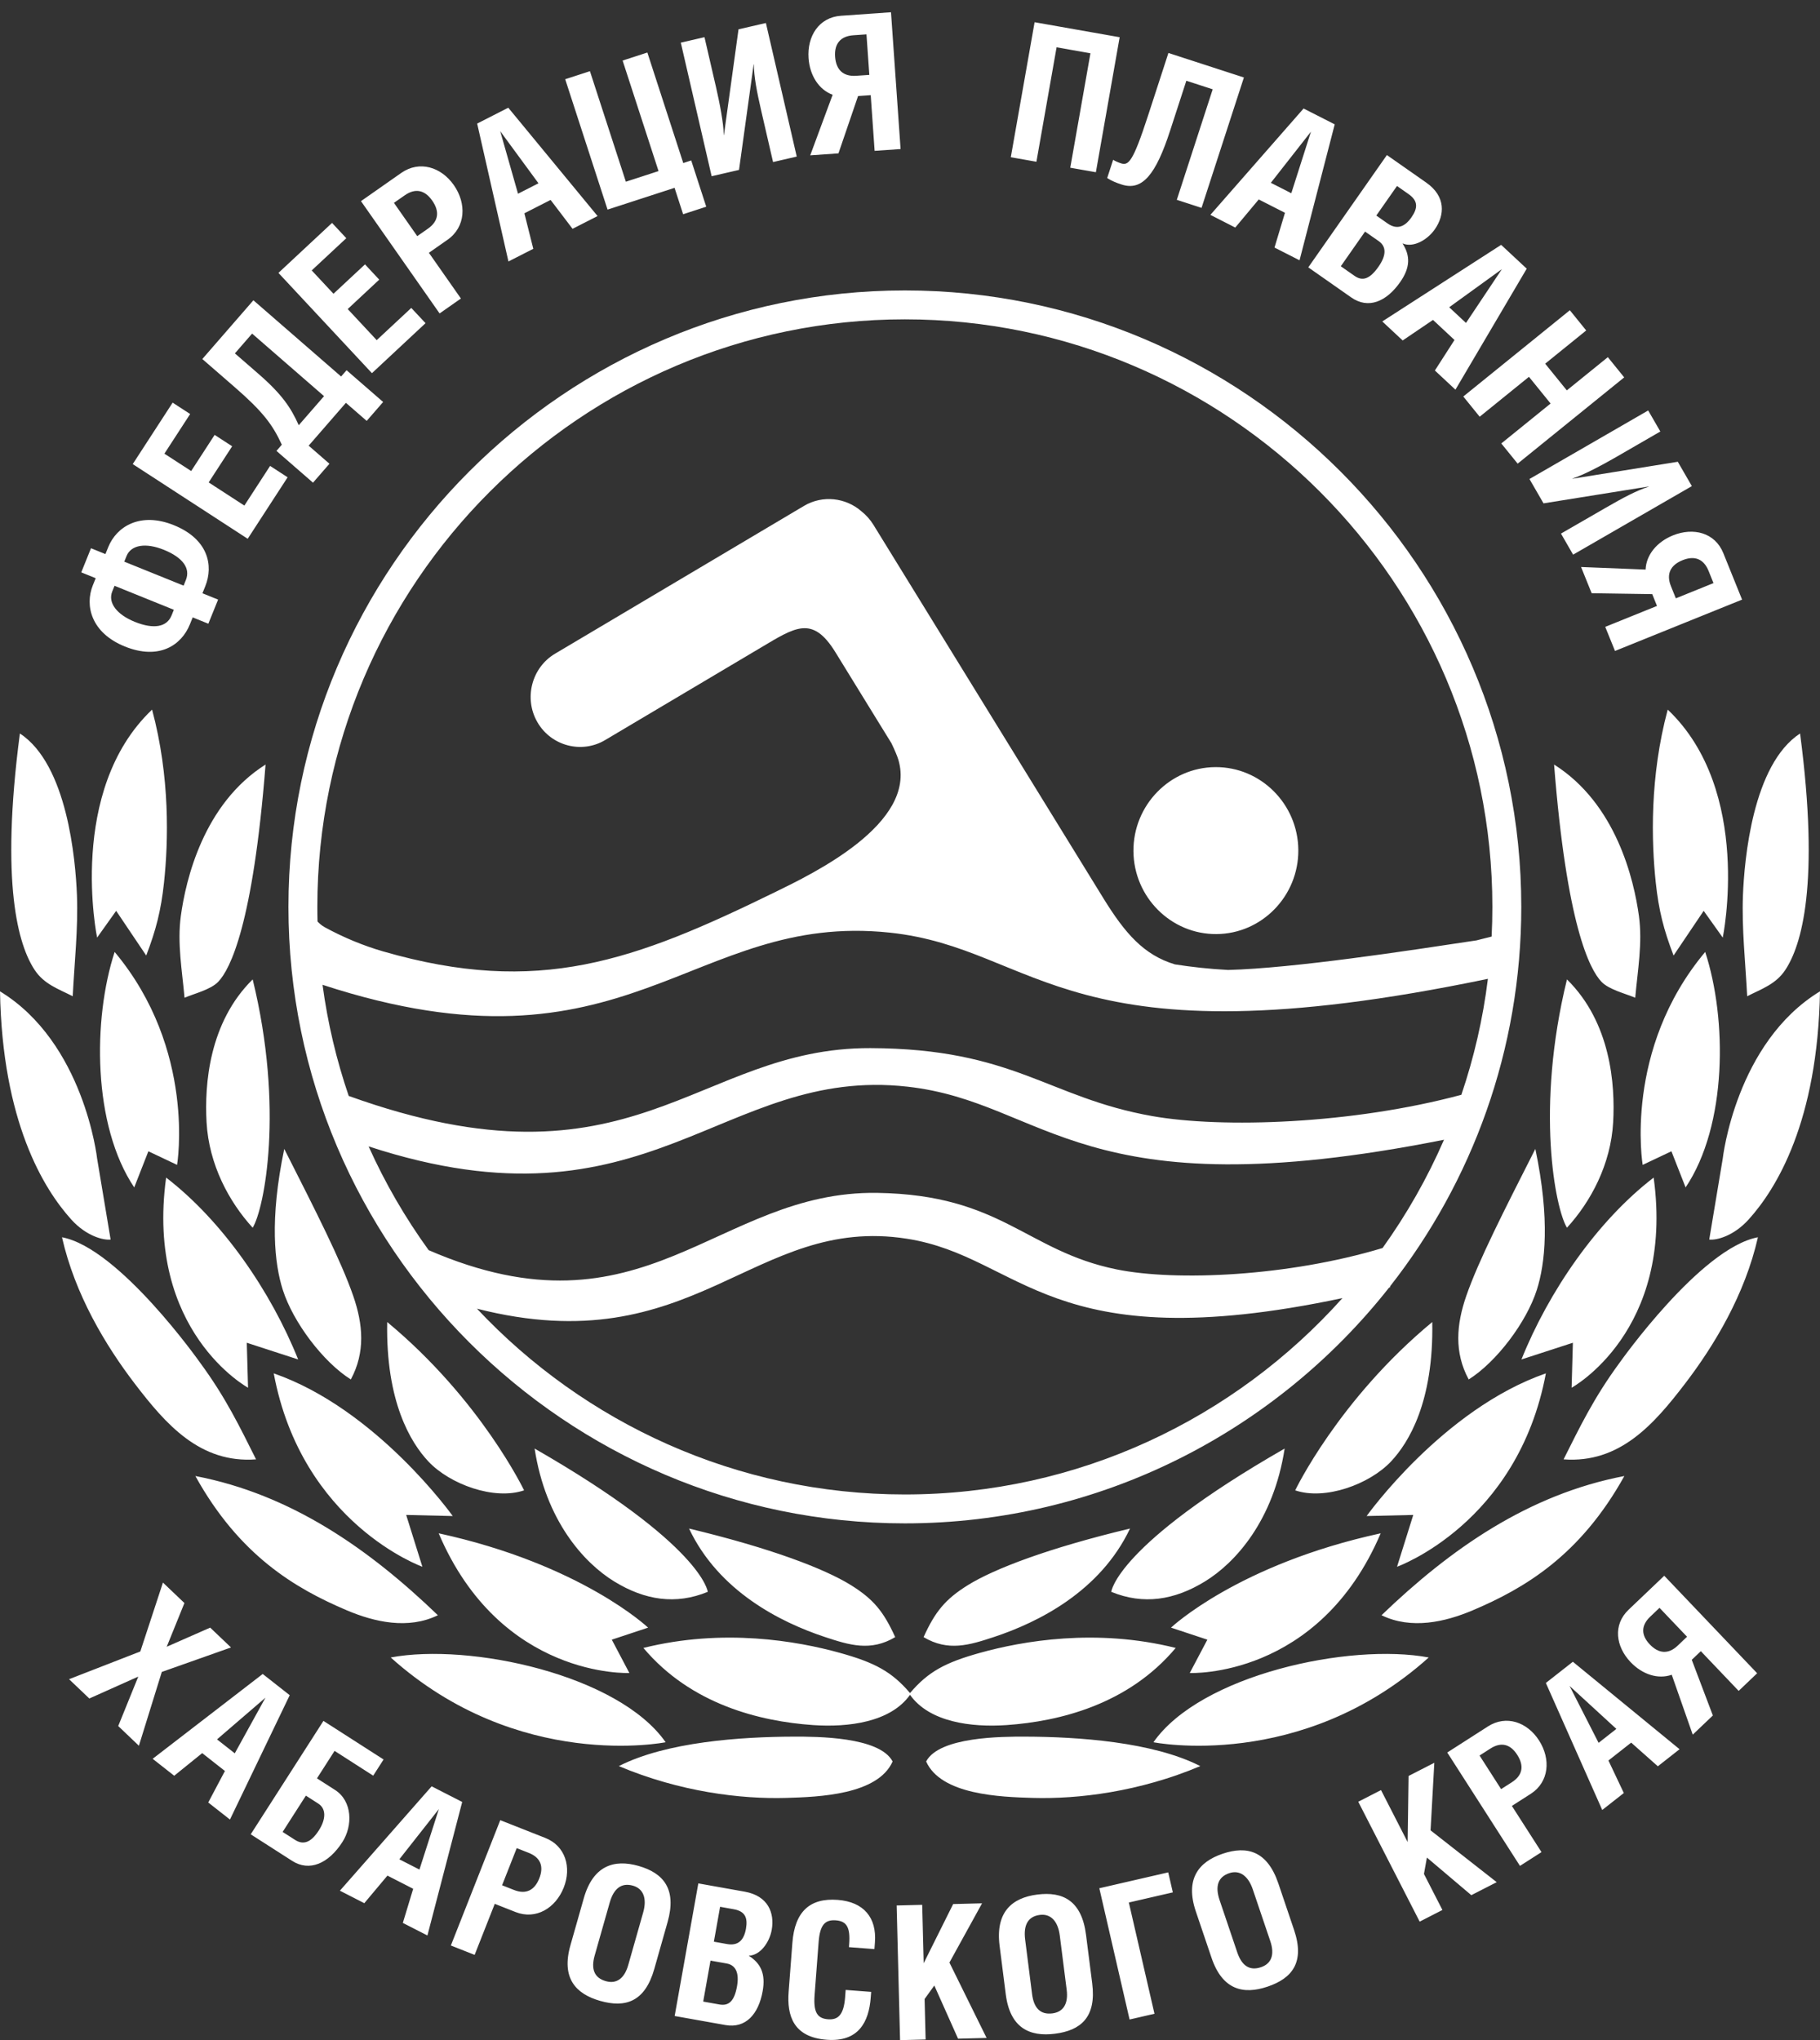 <svg width="91" height="102" viewBox="0 0 91 102" fill="none" xmlns="http://www.w3.org/2000/svg">
<rect x="0" y="0" width="91" height="102" fill="#333333" stroke="none"/>
<path fill-rule="evenodd" clip-rule="evenodd" d="M8.201 44.124C8.42 42.064 8.507 38.844 7.604 35.478C3.334 39.537 4.855 46.877 4.855 46.877L5.808 45.539L7.311 47.773C7.8 46.498 8.051 45.522 8.201 44.124ZM83.792 29.915L83.547 29.307C83.302 28.7 83.521 28.253 84.128 28.008C84.726 27.766 85.186 27.939 85.43 28.546L85.675 29.153L83.792 29.915ZM82.85 30.295L80.262 31.341L80.75 32.546L87.104 29.979L86.166 27.655C85.75 26.626 84.668 26.356 83.647 26.768C82.847 27.092 82.309 27.739 82.28 28.477L79.053 28.348L79.583 29.659L82.612 29.705L82.85 30.295ZM82.409 20.522L76.473 23.949L77.176 25.166L82.433 24.323L82.438 24.331C81.837 24.525 81.198 24.86 80.294 25.382L78.049 26.678L78.656 27.731L84.593 24.304L83.89 23.087L78.625 23.935L78.621 23.927C79.175 23.748 80.09 23.264 80.798 22.856L83.017 21.574L82.409 20.522ZM79.31 16.522L78.492 15.511L73.165 19.824L73.984 20.835L76.448 18.84L77.53 20.175L75.065 22.171L75.883 23.181L81.21 18.868L80.392 17.857L78.341 19.518L77.259 18.183L79.31 16.522ZM72.46 15.362L75.094 13.457L73.3 16.146L72.46 15.362ZM69.114 16.071L70.134 17.022L71.65 15.995L72.725 16.998L71.744 18.524L72.772 19.482L76.336 13.433L75.058 12.242L69.114 16.071ZM65.414 13.367L67.56 14.87C68.423 15.474 69.327 15.076 70.008 14.104C70.52 13.373 70.518 12.781 70.124 12.168C70.656 12.402 71.363 12.004 71.739 11.468C72.239 10.753 72.3 9.822 71.313 9.13L69.345 7.752L65.414 13.367ZM68.253 11.578L68.938 12.057C69.335 12.335 69.312 12.782 68.925 13.334C68.484 13.964 68.121 14.069 67.724 13.791L67.04 13.312L68.253 11.578ZM69.85 9.299L70.425 9.702C70.907 10.04 70.901 10.395 70.57 10.87C70.232 11.352 69.841 11.495 69.375 11.169L68.815 10.777L69.85 9.299ZM63.542 9.14L65.548 6.582L64.565 9.661L63.542 9.14ZM60.519 10.743L61.763 11.377L62.937 9.972L64.248 10.639L63.725 12.377L64.977 13.014L66.736 6.217L65.179 5.425L60.519 10.743ZM58.421 2.648L57.405 5.772C56.637 8.137 56.419 8.286 56.04 8.163C55.895 8.115 55.73 8.041 55.657 7.988L55.36 8.901C55.574 9.041 55.795 9.133 56.084 9.226C57.121 9.564 57.797 8.713 58.504 6.537L59.317 4.037L60.635 4.465L58.84 9.991L60.077 10.393L62.195 3.874L58.421 2.648ZM51.73 1.111L50.54 7.861L51.821 8.087L52.829 2.365L54.522 2.664L53.513 8.386L54.794 8.611L55.983 1.861L51.73 1.111ZM43.466 3.744L42.812 3.789C42.158 3.835 41.802 3.489 41.755 2.835C41.711 2.192 42.017 1.809 42.671 1.763L43.324 1.718L43.466 3.744ZM43.536 4.757L43.731 7.542L45.029 7.451L44.55 0.613L42.05 0.788C40.943 0.865 40.352 1.811 40.428 2.909C40.489 3.771 40.938 4.482 41.632 4.738L40.511 7.767L41.923 7.668L42.903 4.802L43.536 4.757ZM34.04 2.132L35.582 8.811L36.951 8.495L37.682 3.221L37.692 3.219C37.701 3.85 37.835 4.559 38.07 5.576L38.653 8.102L39.837 7.828L38.295 1.15L36.926 1.466L36.197 6.75L36.188 6.751C36.181 6.168 35.984 5.152 35.801 4.357L35.224 1.859L34.04 2.132ZM29.497 3.559L28.26 3.961L30.378 10.48L33.728 9.391L34.156 10.711L35.312 10.335L34.561 8.022L34.163 8.152L32.368 2.626L31.131 3.028L32.927 8.554L31.293 9.085L29.497 3.559ZM25.901 9.686L25.011 6.559L26.924 9.164L25.901 9.686ZM25.422 13.073L26.665 12.44L26.219 10.664L27.53 9.996L28.628 11.44L29.879 10.802L25.414 5.385L23.858 6.178L25.422 13.073ZM19.697 10.142L20.233 9.768C20.77 9.391 21.242 9.501 21.611 10.03C21.987 10.566 21.935 11.055 21.399 11.431L20.862 11.806L19.697 10.142ZM21.445 12.639L22.378 11.986C23.288 11.348 23.337 10.177 22.69 9.252C22.057 8.35 20.973 8.009 20.063 8.646L18.049 10.056L21.98 15.671L23.046 14.925L21.445 12.639ZM13.922 13.644L18.597 18.657L21.277 16.158L20.564 15.395L18.836 17.006L17.386 15.452L18.962 13.981L18.25 13.218L16.674 14.687L15.586 13.52L17.315 11.909L16.603 11.145L13.922 13.644ZM12.605 16.679L16.202 19.806L14.937 21.26C14.554 20.399 14.11 19.723 12.921 18.69L11.745 17.668L12.605 16.679ZM10.116 17.95L11.729 19.351C13.154 20.59 13.629 21.231 14.091 22.234L13.823 22.543L15.65 24.132L16.473 23.186L15.433 22.282L17.295 20.14L18.335 21.043L19.157 20.098L17.329 18.51L17.055 18.824L12.67 15.013L10.116 17.95ZM6.637 23.203L12.385 26.937L14.381 23.863L13.505 23.294L12.218 25.277L10.434 24.119L11.608 22.312L10.732 21.743L9.559 23.55L8.22 22.682L9.508 20.699L8.632 20.131L6.637 23.203ZM6.214 28.081L6.327 27.8C6.559 27.228 7.305 27.13 8.194 27.489C9.135 27.87 9.532 28.41 9.294 28.998L9.18 29.28L6.214 28.081ZM8.692 30.487L8.579 30.768C8.341 31.357 7.681 31.47 6.739 31.09C5.85 30.73 5.382 30.142 5.613 29.569L5.727 29.288L8.692 30.487ZM4.063 28.616L4.785 28.908L4.643 29.26C4.227 30.29 4.569 31.646 6.241 32.322C7.957 33.016 9.073 32.257 9.493 31.219L9.635 30.867L10.417 31.184L10.905 29.978L10.122 29.661L10.264 29.309C10.684 28.27 10.408 26.95 8.692 26.257C7.02 25.581 5.83 26.32 5.414 27.35L5.271 27.702L4.55 27.41L4.063 28.616ZM80.076 49.088C79.481 48.471 78.335 46.246 77.704 38.224C80.823 40.193 81.701 44.009 81.946 45.794C82.132 47.158 81.882 48.52 81.761 49.884C81.273 49.675 80.455 49.482 80.076 49.088ZM51.266 86.826C53.891 86.833 57.634 87.086 60.015 88.299C56.973 89.581 53.915 89.958 51.618 89.889C50.022 89.841 47.049 89.74 46.307 88.067C46.964 86.825 50.115 86.823 51.266 86.826ZM48.997 82.637C51.126 82.044 54.802 81.396 58.785 82.391C56.413 85.221 52.969 86.065 50.328 86.248C48.564 86.369 46.468 86.103 45.501 84.736C44.531 86.103 42.428 86.369 40.658 86.248C38.007 86.065 34.551 85.221 32.17 82.391C36.167 81.396 39.858 82.044 41.993 82.637C43.721 83.117 44.585 83.57 45.501 84.646C46.415 83.57 47.276 83.117 48.997 82.637ZM48.391 79.253C49.71 78.433 52.41 77.401 56.501 76.422C55.014 79.56 51.921 81.108 49.708 81.841C48.467 82.251 47.407 82.581 46.179 81.851C46.755 80.578 47.267 79.952 48.391 79.253ZM71.437 82.868C65.052 88.598 57.672 87.106 57.672 87.106C60.029 83.733 67.482 82.126 71.437 82.868ZM58.551 81.376C58.551 81.376 61.889 78.213 69.035 76.66C65.931 83.943 59.488 83.644 59.488 83.644L60.368 81.978L58.551 81.376ZM55.563 79.586C55.563 79.586 55.798 77.258 64.232 72.423C63.68 76.014 61.777 78.13 60.244 79.069C58.717 80.004 57.168 80.247 55.563 79.586ZM73.632 80.512C76.229 79.413 79.015 77.765 81.218 73.796C76.42 74.713 72.512 77.451 69.076 80.756C70.567 81.483 72.257 81.094 73.632 80.512ZM68.332 75.797C68.332 75.797 72.14 70.453 77.294 68.663C75.888 76.183 69.852 78.332 69.852 78.332L70.663 75.742L68.332 75.797ZM64.76 74.512C64.76 74.512 66.927 69.976 71.613 66.097C71.689 70.092 70.43 72.133 69.554 73.065C68.476 74.212 66.252 75.021 64.76 74.512ZM80.984 68.126C80.984 68.126 85.026 62.396 87.896 61.859C87.248 64.723 85.713 67.27 84.249 69.182C82.701 71.205 80.985 73.175 78.179 72.963C78.988 71.355 79.68 69.898 80.984 68.126ZM76.072 67.968C77.429 64.581 79.851 61.05 82.683 58.875C83.737 66.574 78.581 69.381 78.581 69.381L78.644 67.133L76.072 67.968ZM73.312 64.796C73.926 63.025 75.192 60.547 76.767 57.442C77.514 60.994 77.252 63.197 76.843 64.483C76.326 66.106 74.824 68.094 73.435 68.968C72.7 67.609 72.822 66.213 73.312 64.796ZM86.138 57.919C86.138 57.919 86.783 52.13 91 49.564C90.885 56.066 88.827 59.431 87.426 60.977C86.676 61.804 85.82 62.017 85.462 61.973L86.138 57.919ZM82.134 58.24C82.134 58.24 81.159 52.488 85.26 47.594C86.358 50.951 86.367 56.26 84.28 59.367L83.571 57.56L82.134 58.24ZM78.348 61.382C77.763 60.426 76.767 55.413 78.348 48.967C80.539 51.121 80.763 54.227 80.658 56.107C80.54 58.228 79.529 60.093 78.348 61.382ZM87.148 44.746C87.217 43.007 87.625 38.223 90.004 36.672C90.993 44.207 90.082 47.266 89.26 48.501C88.786 49.212 88.077 49.442 87.359 49.809C87.274 48.135 87.082 46.421 87.148 44.746ZM82.788 44.124C82.569 42.064 82.482 38.844 83.386 35.478C87.662 39.537 86.138 46.877 86.138 46.877L85.184 45.539L83.679 47.773C83.189 46.498 82.937 45.522 82.788 44.124ZM10.909 49.088C11.503 48.471 12.648 46.246 13.278 38.224C10.163 40.193 9.286 44.009 9.042 45.794C8.856 47.158 9.106 48.52 9.227 49.884C9.713 49.675 10.53 49.482 10.909 49.088ZM39.679 86.826C37.058 86.833 33.32 87.086 30.942 88.299C33.98 89.581 37.034 89.958 39.328 89.889C40.922 89.841 43.89 89.74 44.631 88.067C43.975 86.825 40.828 86.823 39.679 86.826ZM42.55 79.253C41.233 78.433 38.537 77.401 34.452 76.422C35.936 79.56 39.025 81.108 41.235 81.841C42.474 82.251 43.533 82.581 44.76 81.851C44.184 80.578 43.673 79.952 42.55 79.253ZM19.536 82.868C25.912 88.598 33.282 87.106 33.282 87.106C30.929 83.733 23.485 82.126 19.536 82.868ZM32.405 81.376C32.405 81.376 29.071 78.213 21.934 76.66C25.035 83.943 31.468 83.644 31.468 83.644L30.59 81.978L32.405 81.376ZM35.388 79.586C35.388 79.586 35.154 77.258 26.731 72.423C27.283 76.014 29.183 78.13 30.714 79.069C32.239 80.004 33.786 80.247 35.388 79.586ZM17.344 80.512C14.751 79.413 11.968 77.765 9.768 73.796C14.56 74.713 18.462 77.451 21.894 80.756C20.405 81.483 18.717 81.094 17.344 80.512ZM22.637 75.797C22.637 75.797 18.834 70.453 13.687 68.663C15.091 76.183 21.119 78.332 21.119 78.332L20.309 75.742L22.637 75.797ZM26.204 74.512C26.204 74.512 24.04 69.976 19.36 66.097C19.284 70.092 20.542 72.133 21.416 73.065C22.493 74.212 24.713 75.021 26.204 74.512ZM10.002 68.126C10.002 68.126 5.966 62.396 3.1 61.859C3.747 64.723 5.279 67.27 6.741 69.182C8.288 71.205 10.001 73.175 12.803 72.963C11.995 71.355 11.305 69.898 10.002 68.126ZM14.908 67.968C13.552 64.581 11.134 61.05 8.306 58.875C7.253 66.574 12.402 69.381 12.402 69.381L12.339 67.133L14.908 67.968ZM17.663 64.796C17.051 63.025 15.786 60.547 14.213 57.442C13.468 60.994 13.729 63.197 14.138 64.483C14.654 66.106 16.154 68.094 17.541 68.968C18.274 67.609 18.153 66.213 17.663 64.796ZM4.855 57.919C4.855 57.919 4.211 52.13 0 49.564C0.115 56.066 2.17 59.431 3.569 60.977C4.318 61.804 5.173 62.017 5.531 61.973L4.855 57.919ZM8.854 58.24C8.854 58.24 9.827 52.488 5.732 47.594C4.636 50.951 4.627 56.26 6.711 59.367L7.419 57.56L8.854 58.24ZM12.634 61.382C13.219 60.426 14.213 55.413 12.634 48.967C10.447 51.121 10.223 54.227 10.328 56.107C10.446 58.228 11.455 60.093 12.634 61.382ZM3.847 44.746C3.778 43.007 3.37 38.223 0.994 36.672C0.007 44.207 0.917 47.266 1.738 48.501C2.211 49.212 2.919 49.442 3.636 49.809C3.721 48.135 3.912 46.421 3.847 44.746Z" fill="white"/>
<path fill-rule="evenodd" clip-rule="evenodd" d="M45.243 14.521C62.218 14.521 76.064 28.367 76.064 45.342C76.064 52.486 73.61 59.075 69.504 64.312V64.364C69.487 64.368 69.471 64.372 69.454 64.376C63.802 71.546 55.045 76.163 45.243 76.163C28.267 76.163 14.422 62.318 14.422 45.342C14.422 28.367 28.267 14.521 45.243 14.521ZM69.128 62.397C64.439 63.813 58.803 64.073 55.823 63.464C51.295 62.538 50.092 59.736 43.865 59.64C35.821 59.517 32.255 67.192 21.433 62.504C20.265 60.889 19.255 59.153 18.431 57.316C32.47 61.913 36.073 53.287 45.376 54.33C52.378 55.115 53.945 60.619 72.2 56.983C71.367 58.902 70.333 60.715 69.128 62.397ZM23.848 65.43C34.741 68.199 37.65 60.72 45.352 61.933C51.128 62.842 52.398 68.02 67.122 64.901C61.738 70.919 53.921 74.718 45.243 74.718C36.822 74.718 29.211 71.141 23.848 65.43ZM73.068 54.736C67.603 56.205 61.105 56.418 57.614 55.801C52.382 54.875 50.714 52.427 43.517 52.402C34.775 52.374 31.708 59.933 17.436 54.793C16.827 53.01 16.383 51.153 16.127 49.237C31.439 54.241 34.512 45.571 44.486 46.628C51.998 47.424 53.188 53.36 74.395 48.938C74.148 50.94 73.698 52.879 73.068 54.736ZM74.581 46.825C74.324 46.891 74.07 46.956 73.82 47.017C70.369 47.539 64.68 48.409 61.405 48.495C60.455 48.444 59.572 48.346 58.742 48.215C57.193 47.745 56.257 46.676 55.162 44.898L43.676 26.246C43.512 25.979 43.306 25.75 43.073 25.565C42.294 24.882 41.136 24.738 40.2 25.293L27.752 32.683C26.579 33.38 26.182 34.922 26.871 36.109C27.558 37.297 29.081 37.698 30.253 37.003L38.024 32.389C39.76 31.359 40.621 30.742 41.772 32.612L43.964 36.173L44.572 37.158C44.733 37.498 44.86 37.788 44.921 37.994C45.856 41.184 40.636 43.683 38.763 44.599C31.697 48.053 26.93 49.812 19.163 47.569C18.148 47.276 17.159 46.863 16.231 46.355C16.106 46.287 15.989 46.188 15.877 46.075C15.87 45.831 15.867 45.587 15.867 45.342C15.867 29.162 29.063 15.966 45.243 15.966C61.423 15.966 74.619 29.162 74.619 45.342C74.619 45.84 74.606 46.334 74.581 46.825ZM60.766 38.353C63.036 38.338 64.9 40.2 64.916 42.499C64.931 44.798 63.093 46.686 60.822 46.701C58.552 46.716 56.688 44.854 56.672 42.555C56.657 40.256 58.496 38.368 60.766 38.353Z" fill="white"/>
<path fill-rule="evenodd" clip-rule="evenodd" d="M8.147 79.123L7.016 82.568L3.453 83.954L4.466 84.919L6.914 83.824L5.911 86.296L6.945 87.281L8.09 83.591L11.55 82.367L10.51 81.376L8.336 82.332L9.221 80.147L8.147 79.123ZM7.633 87.934L8.711 88.781L10.11 87.65L11.246 88.543L10.412 90.118L11.498 90.971L14.486 84.754L13.136 83.693L7.633 87.934ZM10.851 86.963L13.272 84.879L11.739 87.66L10.851 86.963ZM15.294 89.776L15.914 90.174C16.315 90.43 16.301 90.953 15.943 91.511C15.535 92.147 15.151 92.244 14.751 91.987L14.131 91.59L15.294 89.776ZM16.172 86.039L12.536 91.709L14.609 93.038C15.465 93.587 16.423 93.182 17.123 92.09C17.637 91.289 17.63 90.055 16.751 89.491L15.848 88.912L16.729 87.538L18.66 88.777L19.179 87.968L16.172 86.039ZM16.995 94.528L18.215 95.153L19.372 93.774L20.659 94.433L20.142 96.139L21.371 96.767L23.11 90.092L21.582 89.31L16.995 94.528ZM19.967 92.958L21.943 90.448L20.972 93.472L19.967 92.958ZM24.738 95.185L25.779 95.596C26.794 95.996 27.78 95.402 28.188 94.37C28.584 93.363 28.276 92.289 27.261 91.889L25.013 91.002L22.543 97.268L23.732 97.737L24.738 95.185ZM25.836 92.4L26.435 92.636C27.033 92.872 27.198 93.318 26.966 93.908C26.73 94.507 26.301 94.729 25.702 94.493L25.104 94.257L25.836 92.4ZM29.189 94.908L28.521 97.259C28.057 98.892 28.781 99.689 30.01 100.038C31.258 100.392 32.242 100.1 32.712 98.449L33.379 96.098C33.848 94.447 33.174 93.645 31.927 93.29C30.698 92.941 29.653 93.275 29.189 94.908ZM31.647 94.277C32.176 94.428 32.355 94.925 32.159 95.616L31.412 98.245C31.218 98.927 30.82 99.201 30.291 99.051C29.707 98.885 29.543 98.441 29.734 97.768L30.486 95.121C30.682 94.43 31.064 94.112 31.647 94.277ZM36.005 95.333L36.685 95.455C37.254 95.556 37.396 95.875 37.297 96.436C37.195 97.005 36.906 97.294 36.355 97.196L35.694 97.078L36.005 95.333ZM35.525 98.024L36.334 98.168C36.802 98.252 36.966 98.66 36.85 99.312C36.717 100.056 36.437 100.3 35.968 100.216L35.16 100.072L35.525 98.024ZM33.733 100.793L36.268 101.245C37.287 101.427 37.929 100.698 38.133 99.551C38.288 98.687 38.041 98.16 37.436 97.778C38.007 97.766 38.473 97.119 38.586 96.486C38.736 95.641 38.406 94.786 37.239 94.578L34.916 94.163L33.733 100.793ZM43.721 97.448L43.746 97.113C43.841 95.876 43.19 95.088 41.888 94.988C40.502 94.882 39.739 95.563 39.619 97.135L39.432 99.581C39.342 100.772 39.661 101.853 41.336 101.981C42.926 102.102 43.443 101.094 43.536 99.876L43.558 99.587L42.283 99.49L42.256 99.853C42.19 100.718 41.916 100.996 41.404 100.957C40.865 100.916 40.664 100.611 40.73 99.737L40.932 97.086C40.997 96.239 41.252 95.969 41.791 96.01C42.331 96.051 42.522 96.356 42.458 97.202L42.447 97.351L43.721 97.448ZM46.11 95.235L44.833 95.267L45.003 102L46.281 101.968L46.23 99.944L46.716 99.269L47.903 101.927L49.33 101.89L47.471 98.121L49.103 95.159L47.658 95.196L46.184 98.154L46.11 95.235ZM49.98 97.283L50.288 99.707C50.502 101.392 51.481 101.841 52.749 101.679C54.035 101.516 54.826 100.86 54.61 99.158L54.301 96.733C54.085 95.031 53.15 94.557 51.864 94.721C50.596 94.882 49.766 95.599 49.98 97.283ZM51.993 95.739C52.539 95.669 52.899 96.056 52.989 96.769L53.334 99.48C53.423 100.183 53.165 100.592 52.619 100.662C52.018 100.738 51.692 100.394 51.604 99.7L51.257 96.97C51.166 96.258 51.392 95.815 51.993 95.739ZM54.966 94.406L56.479 100.968L57.724 100.681L56.442 95.119L58.642 94.612L58.411 93.612L54.966 94.406ZM59.792 95.566L60.576 97.881C61.12 99.489 62.168 99.735 63.378 99.325C64.607 98.91 65.252 98.11 64.702 96.485L63.919 94.17C63.369 92.544 62.359 92.265 61.13 92.681C59.92 93.09 59.248 93.957 59.792 95.566ZM61.459 93.653C61.981 93.476 62.41 93.784 62.64 94.464L63.516 97.053C63.743 97.725 63.571 98.177 63.05 98.353C62.475 98.548 62.088 98.275 61.863 97.612L60.982 95.006C60.751 94.325 60.885 93.847 61.459 93.653ZM69.051 89.498L67.913 90.081L70.984 96.075L72.121 95.492L71.198 93.691L71.345 92.871L73.566 94.752L74.836 94.102L71.528 91.51L71.716 88.133L70.429 88.792L70.382 92.097L69.051 89.498ZM75.594 90.29L76.537 89.686C77.455 89.097 77.551 87.95 76.951 87.015C76.367 86.104 75.316 85.726 74.397 86.315L72.363 87.619L75.999 93.288L77.075 92.599L75.594 90.29ZM73.978 87.77L74.52 87.422C75.061 87.075 75.52 87.202 75.862 87.736C76.21 88.278 76.139 88.755 75.597 89.103L75.055 89.45L73.978 87.77ZM80.112 90.493L81.191 89.645L80.422 88.019L81.559 87.125L82.892 88.308L83.978 87.455L78.643 83.082L77.293 84.142L80.112 90.493ZM79.93 87.136L78.478 84.291L80.818 86.439L79.93 87.136ZM85.041 82.553L86.933 84.539L87.858 83.657L83.212 78.782L81.429 80.481C80.639 81.234 80.784 82.319 81.531 83.102C82.117 83.717 82.902 83.973 83.587 83.732L84.637 86.727L85.643 85.768L84.588 82.985L85.041 82.553ZM84.352 81.831L83.886 82.275C83.421 82.719 82.933 82.681 82.489 82.215C82.052 81.756 82.043 81.274 82.509 80.83L82.975 80.386L84.352 81.831Z" fill="white"/>
</svg>
